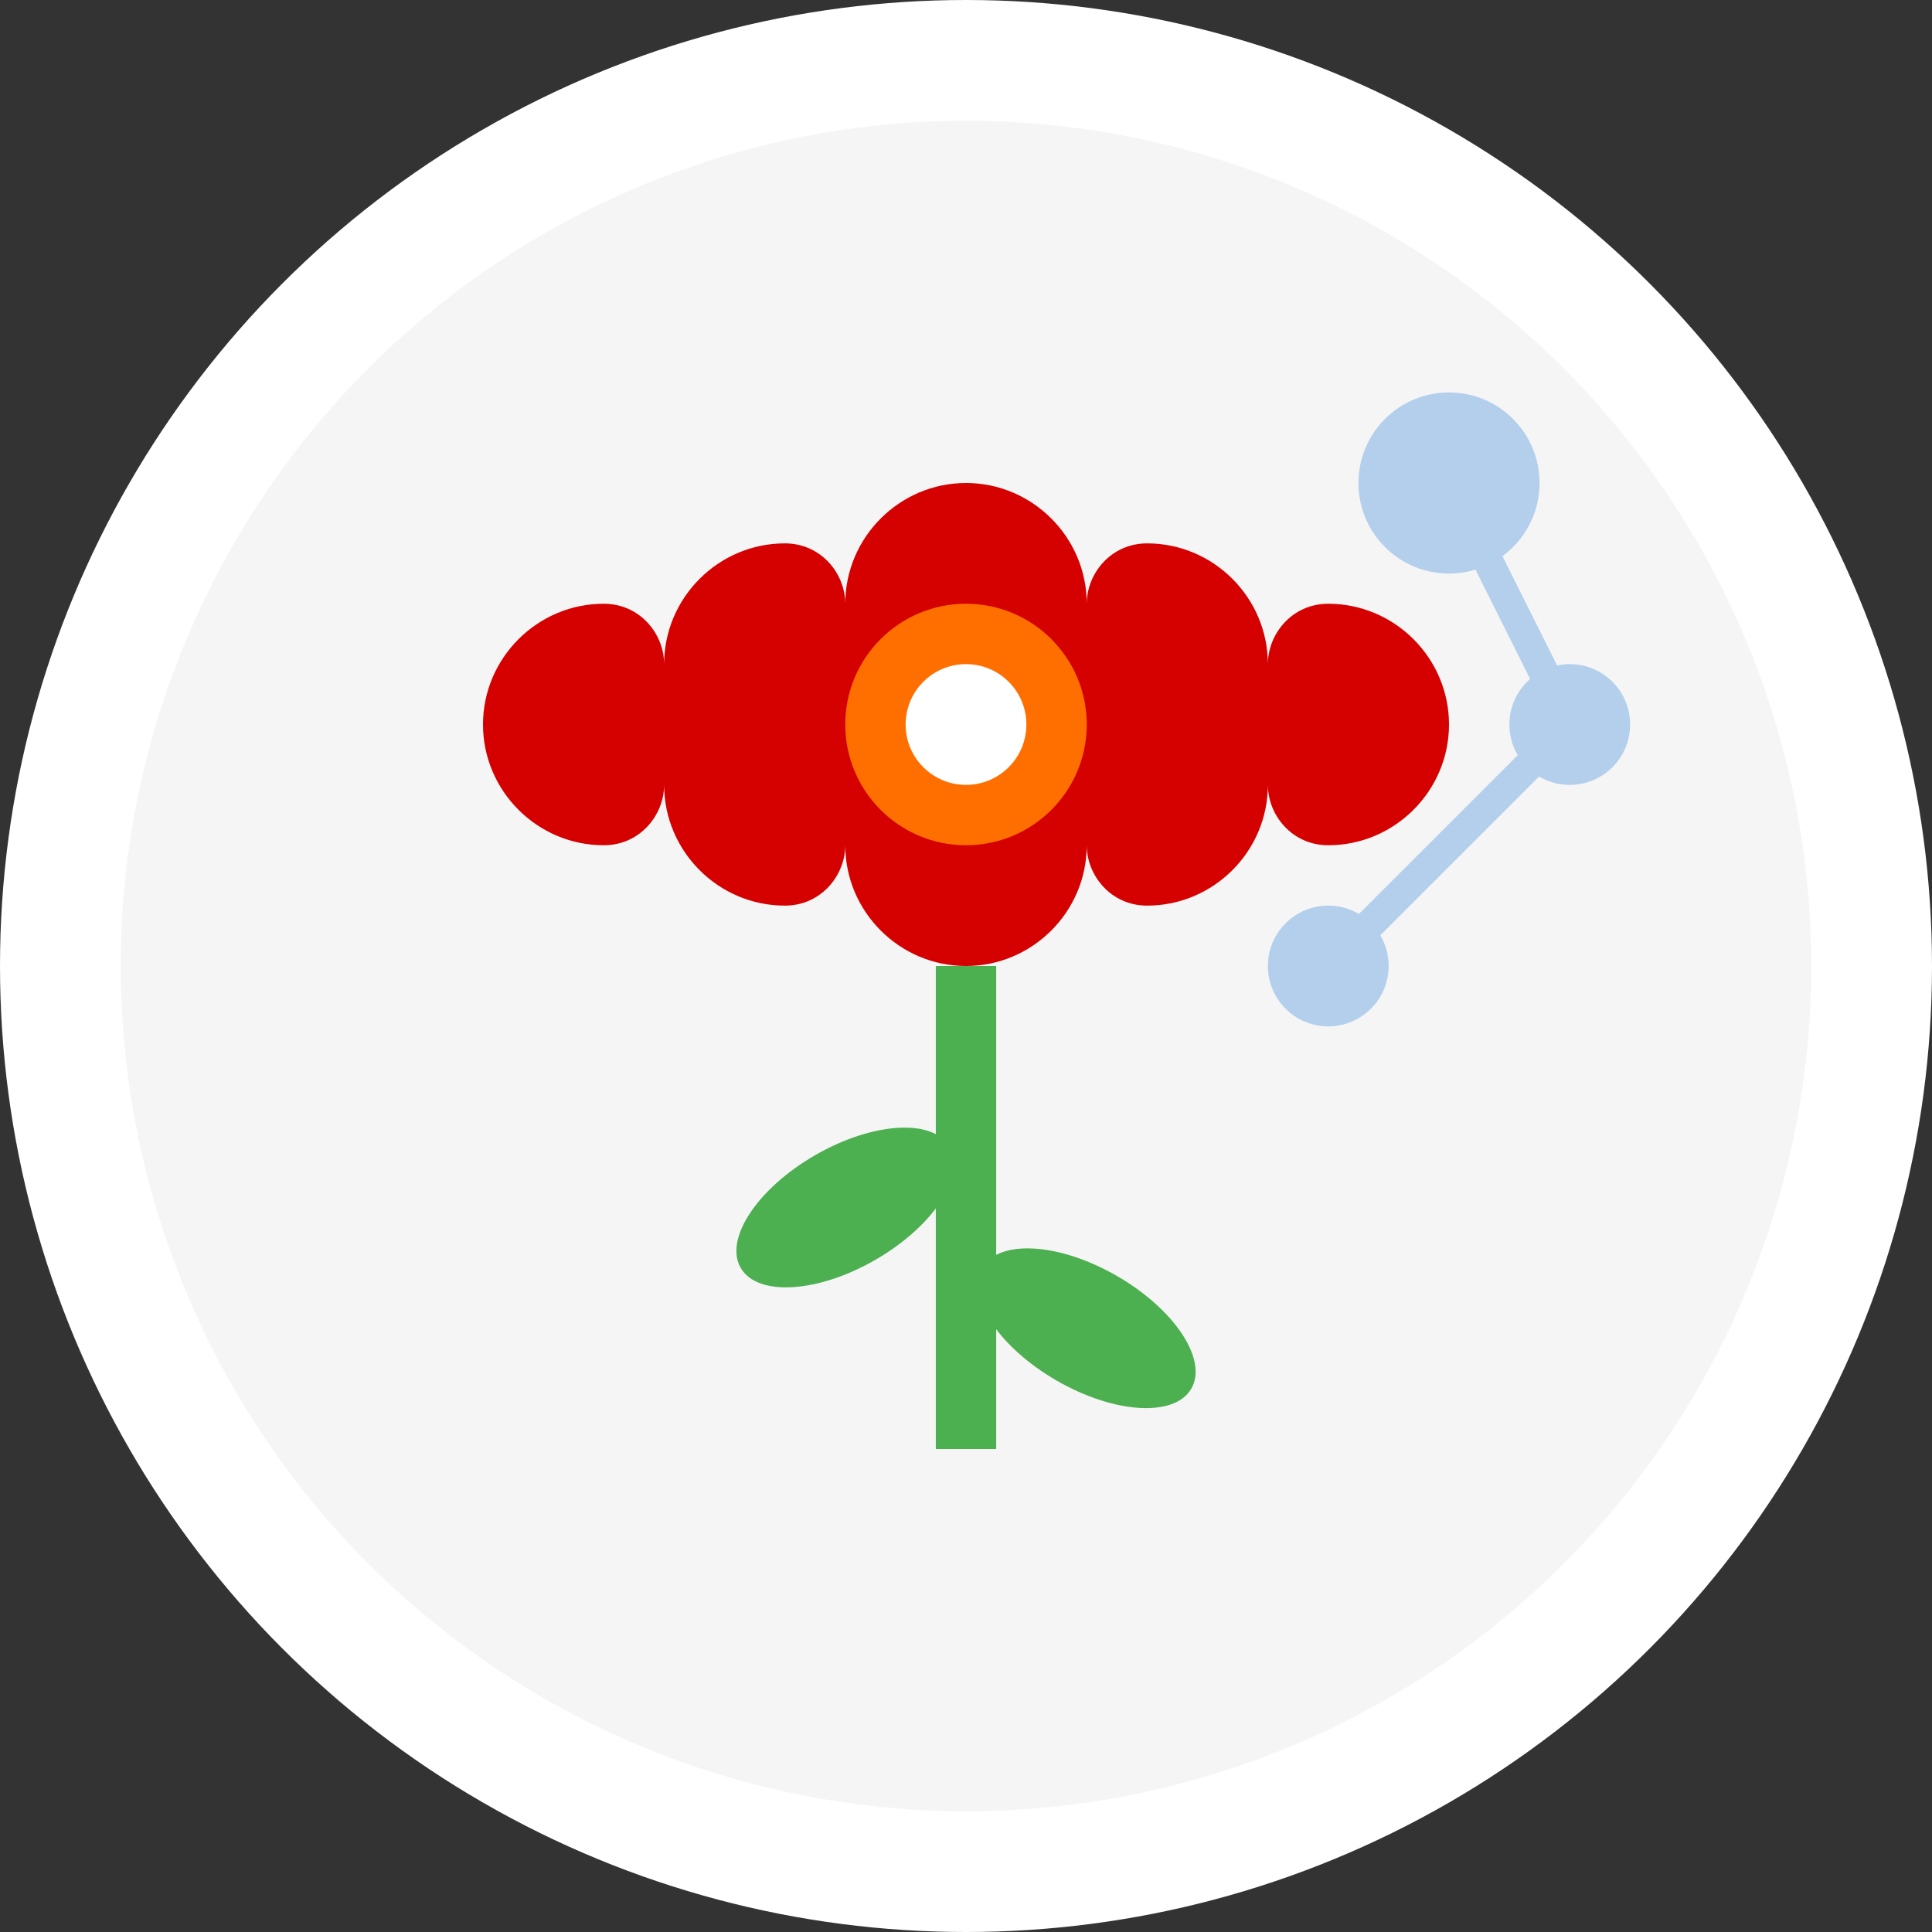 <svg width="32" height="32" viewBox="0 0 32 32" fill="none" xmlns="http://www.w3.org/2000/svg">
  <rect x="0" y="0" width="32" height="32" fill="#333333" stroke="none"/>
  <!-- Background circle with Czech flag colors -->
  <circle cx="16" cy="16" r="16" fill="#ffffff"/>
  <circle cx="16" cy="16" r="14" fill="#f5f5f5"/>
  
  <!-- Wildflower symbol -->
  <g transform="translate(8, 6)">
    <!-- Flower petals in Czech red -->
    <path d="M8 2C9.1 2 10 2.9 10 4C10 3.5 10.4 3 11 3C12.1 3 13 3.9 13 5C13 4.5 13.4 4 14 4C15.1 4 16 4.9 16 6C16 7.1 15.1 8 14 8C13.4 8 13 7.5 13 7C13 8.1 12.1 9 11 9C10.4 9 10 8.5 10 8C10 9.1 9.1 10 8 10C6.9 10 6 9.1 6 8C6 8.5 5.6 9 5 9C3.9 9 3 8.1 3 7C3 7.5 2.6 8 2 8C0.9 8 0 7.1 0 6C0 4.9 0.9 4 2 4C2.6 4 3 4.5 3 5C3 3.9 3.9 3 5 3C5.6 3 6 3.5 6 4C6 2.9 6.9 2 8 2Z" fill="#d50000"/>
    
    <!-- Flower center -->
    <circle cx="8" cy="6" r="2" fill="#ff6f00"/>
    <circle cx="8" cy="6" r="1" fill="#ffffff"/>
    
    <!-- Stem -->
    <rect x="7.5" y="10" width="1" height="8" fill="#4caf50"/>
    
    <!-- Leaves -->
    <ellipse cx="6" cy="14" rx="2" ry="1" fill="#4caf50" transform="rotate(-30 6 14)"/>
    <ellipse cx="10" cy="16" rx="2" ry="1" fill="#4caf50" transform="rotate(30 10 16)"/>
  </g>
  
  <!-- CRM data points (abstract) -->
  <g opacity="0.3">
    <circle cx="24" cy="8" r="1.5" fill="#1976d2"/>
    <circle cx="26" cy="12" r="1" fill="#1976d2"/>
    <circle cx="22" cy="16" r="1" fill="#1976d2"/>
    <line x1="24" y1="8" x2="26" y2="12" stroke="#1976d2" stroke-width="0.5"/>
    <line x1="26" y1="12" x2="22" y2="16" stroke="#1976d2" stroke-width="0.5"/>
  </g>
</svg>
